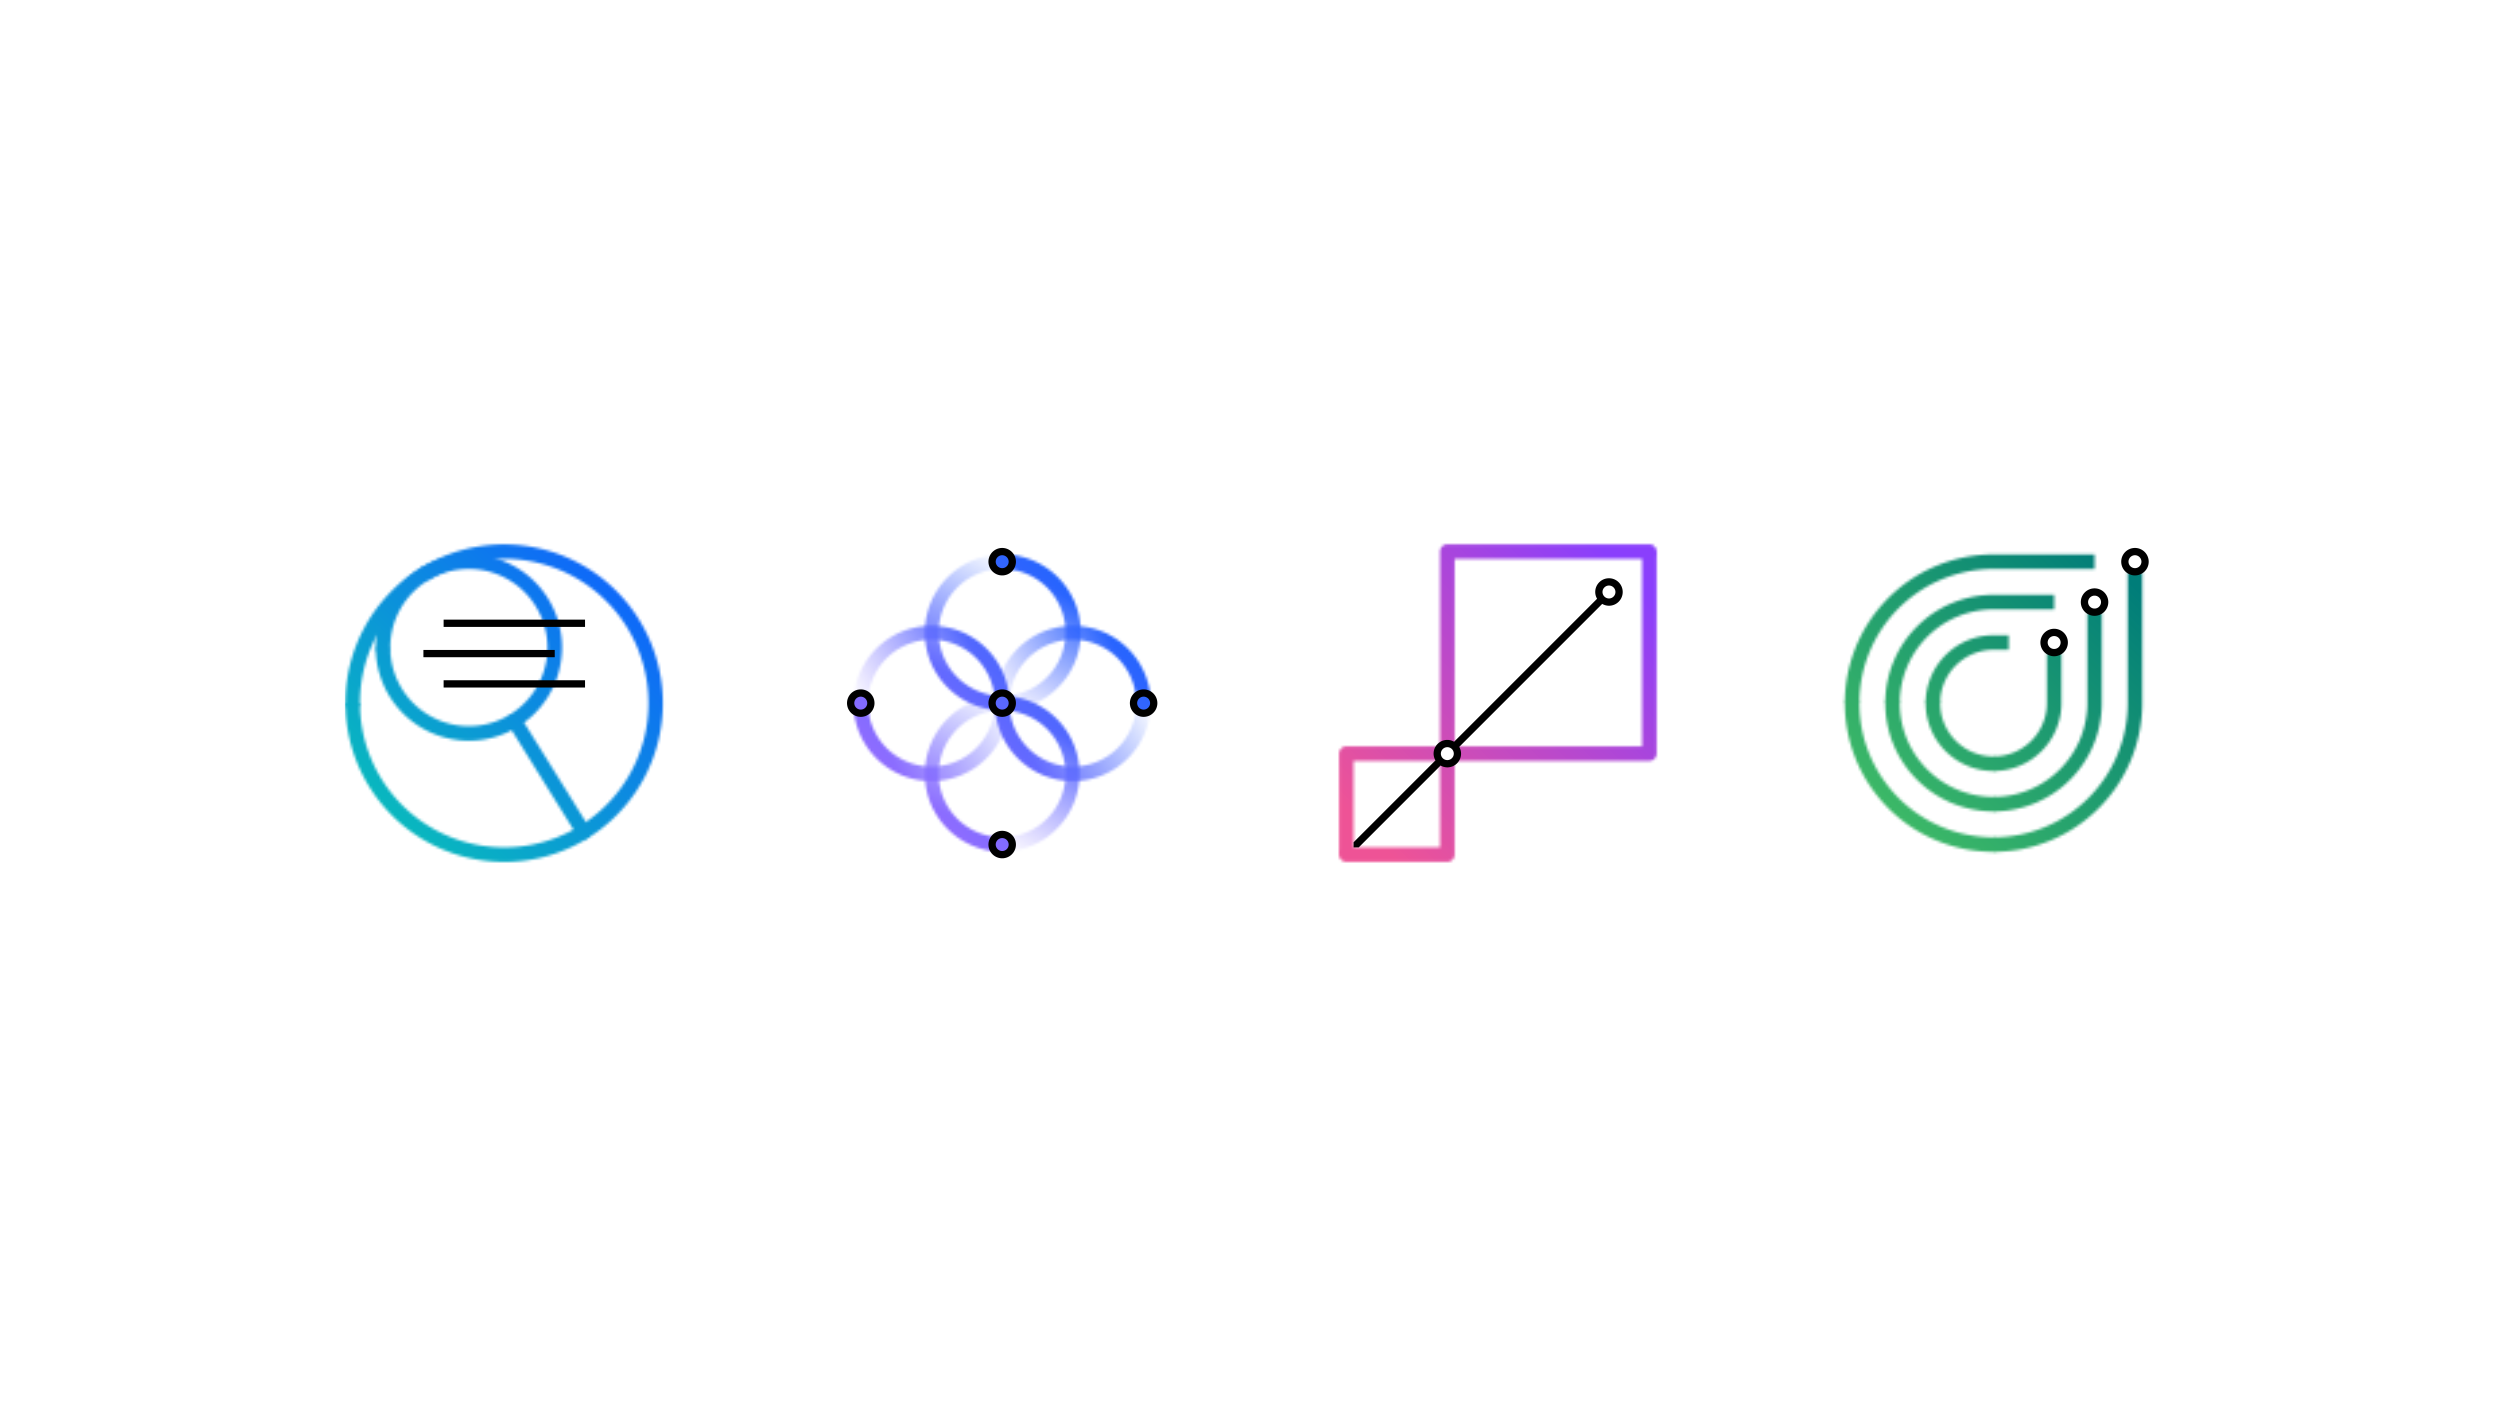 <svg id="b63bbbf9-c313-450e-8478-76a50a0ff435" data-name="Layer 1" xmlns="http://www.w3.org/2000/svg" xmlns:xlink="http://www.w3.org/1999/xlink" viewBox="0 0 928 522">
  <defs>
    <linearGradient id="a42370fb-4e87-47c2-9d84-a8d18ede9e56" x1="139.464" y1="257.663" x2="192.299" y2="257.663" gradientUnits="userSpaceOnUse">
      <stop offset="0.1" stop-color="#fff"/>
      <stop offset="0.85"/>
    </linearGradient>
    <linearGradient id="f3c6b777-5d2e-4db0-9242-bc1b5624ded2" x1="162.527" y1="204.354" x2="244.872" y2="286.7" gradientUnits="userSpaceOnUse">
      <stop offset="0" stop-color="#161616"/>
      <stop offset="0.9" stop-color="#fff"/>
    </linearGradient>
    <linearGradient id="f19d83d5-efac-4169-a4c9-f04b43f736ba" x1="128.214" y1="290.475" x2="218.062" y2="290.475" gradientUnits="userSpaceOnUse">
      <stop offset="0.1" stop-color="#fff"/>
      <stop offset="1"/>
    </linearGradient>
    <linearGradient id="ab20871a-5bc8-430a-93f5-0245be60b015" x1="351.262" y1="256.2" x2="378.271" y2="209.42" gradientUnits="userSpaceOnUse">
      <stop offset="0.1" stop-color="#fff"/>
      <stop offset="1" stop-color="#fff" stop-opacity="0"/>
    </linearGradient>
    <linearGradient id="f1c1dac6-e841-4227-a007-b5799f3f14ef" x1="-1877.738" y1="-6427.3" x2="-1850.729" y2="-6474.08" gradientTransform="translate(-1485 -6214) rotate(180)" xlink:href="#ab20871a-5bc8-430a-93f5-0245be60b015"/>
    <linearGradient id="bde1b4ea-c734-4e5e-853d-1c0618320d62" x1="351.262" y1="308.7" x2="378.271" y2="261.92" xlink:href="#ab20871a-5bc8-430a-93f5-0245be60b015"/>
    <linearGradient id="a9db4d4f-a711-4186-a080-5a73591097f1" x1="-1877.738" y1="-6479.8" x2="-1850.729" y2="-6526.58" gradientTransform="translate(-1485 -6214) rotate(180)" xlink:href="#ab20871a-5bc8-430a-93f5-0245be60b015"/>
    <linearGradient id="aa5c597d-4c3d-484a-8e87-f38f97de6fe9" x1="2588.262" y1="-1980.8" x2="2615.271" y2="-2027.58" gradientTransform="matrix(0, 1, 1, 0, 2348, -2348)" xlink:href="#ab20871a-5bc8-430a-93f5-0245be60b015"/>
    <linearGradient id="ad42362e-0797-4d1b-b353-f25cd021e74e" x1="-4114.738" y1="-4190.3" x2="-4087.729" y2="-4237.08" gradientTransform="matrix(0, -1, -1, 0, -3866, -3833)" xlink:href="#ab20871a-5bc8-430a-93f5-0245be60b015"/>
    <linearGradient id="f15213c4-b6b8-4e1c-bb9d-2def2b8f027f" x1="2588.262" y1="-1928.3" x2="2615.271" y2="-1975.08" gradientTransform="matrix(0, 1, 1, 0, 2348, -2348)" xlink:href="#ab20871a-5bc8-430a-93f5-0245be60b015"/>
    <linearGradient id="b8c912b0-648d-4dea-84d7-4d4614a661a0" x1="-4114.738" y1="-4242.8" x2="-4087.729" y2="-4289.58" gradientTransform="matrix(0, -1, -1, 0, -3866, -3833)" xlink:href="#ab20871a-5bc8-430a-93f5-0245be60b015"/>
    <linearGradient id="ba06185e-5067-4409-95ff-fc5bd55aa650" x1="556.786" y1="298.25" x2="632.618" y2="222.417" gradientUnits="userSpaceOnUse">
      <stop offset="0"/>
      <stop offset="0.105" stop-color="#343434"/>
      <stop offset="0.227" stop-color="#696969"/>
      <stop offset="0.351" stop-color="#979797"/>
      <stop offset="0.474" stop-color="#bcbcbc"/>
      <stop offset="0.596" stop-color="#dadada"/>
      <stop offset="0.717" stop-color="#eee"/>
      <stop offset="0.836" stop-color="#fbfbfb"/>
      <stop offset="0.95" stop-color="#fff"/>
    </linearGradient>
    <linearGradient id="e9d3fe49-1ac8-485f-ba6c-6c408b2afb26" x1="2027.487" y1="-13992.283" x2="1989.164" y2="-13953.961" gradientTransform="translate(2516.234 -13683.338) rotate(180)" gradientUnits="userSpaceOnUse">
      <stop offset="0.1" stop-color="#e0e0e0"/>
      <stop offset="1"/>
    </linearGradient>
    <linearGradient id="a6ea1e24-15fb-4b72-9bf0-80e8322ea6dc" x1="2019.183" y1="-13985.066" x2="1976.281" y2="-13985.066" gradientTransform="translate(2516.234 -13683.338) rotate(180)" gradientUnits="userSpaceOnUse">
      <stop offset="0.1" stop-color="#e0e0e0"/>
      <stop offset="1" stop-color="#fff"/>
    </linearGradient>
    <linearGradient id="adc9cf62-e8e1-441f-a1f4-a3fab6051a88" x1="714.8" y1="248.4" x2="745.625" y2="248.4" gradientUnits="userSpaceOnUse">
      <stop offset="0.2" stop-color="#a8a8a8"/>
      <stop offset="0.347" stop-color="gray"/>
      <stop offset="0.567" stop-color="#494949"/>
      <stop offset="0.757" stop-color="#212121"/>
      <stop offset="0.908" stop-color="#090909"/>
      <stop offset="1"/>
    </linearGradient>
    <linearGradient id="fec2f2c7-a7ef-4684-a695-f4a8c2e451a7" x1="684.8" y1="233.4" x2="777.5" y2="233.4" gradientUnits="userSpaceOnUse">
      <stop offset="0.1" stop-color="#a8a8a8"/>
      <stop offset="1"/>
    </linearGradient>
    <linearGradient id="eebdb9dd-3735-4aa6-b975-5b44db994049" x1="684.8" y1="287.25" x2="742.7" y2="287.25" gradientUnits="userSpaceOnUse">
      <stop offset="0.1" stop-color="#a8a8a8"/>
      <stop offset="0.9" stop-color="#fff"/>
    </linearGradient>
    <linearGradient id="ad9f4710-5cfb-4f56-91bd-9212bd1e63c2" x1="699.8" y1="240.9" x2="762.5" y2="240.9" gradientUnits="userSpaceOnUse">
      <stop offset="0.1" stop-color="#a8a8a8"/>
      <stop offset="0.265" stop-color="gray"/>
      <stop offset="0.513" stop-color="#494949"/>
      <stop offset="0.727" stop-color="#212121"/>
      <stop offset="0.896" stop-color="#090909"/>
      <stop offset="1"/>
    </linearGradient>
    <linearGradient id="a8653174-269e-4f39-a6a9-4b40d69a9e25" x1="699.8" y1="279.75" x2="742.7" y2="279.75" gradientUnits="userSpaceOnUse">
      <stop offset="0.1" stop-color="#a8a8a8"/>
      <stop offset="0.95" stop-color="#fff"/>
    </linearGradient>
    <linearGradient id="a26151e5-006e-49d2-b5d3-7578344bcf0b" x1="714.8" y1="272.25" x2="742.7" y2="272.25" gradientUnits="userSpaceOnUse">
      <stop offset="0.2" stop-color="#a8a8a8"/>
      <stop offset="0.95" stop-color="#fff"/>
    </linearGradient>
    <mask id="ee75162a-2983-4c87-bdfb-83a5360372f8" x="128" y="201" width="120" height="120" maskUnits="userSpaceOnUse">
      <g>
        <path d="M174.04,274.951a34.616,34.616,0,0,1-34.576-34.576h5.4a29.18,29.18,0,0,0,44.577,24.781l2.856,4.585A34.494,34.494,0,0,1,174.04,274.951Z" fill="url(#a42370fb-4e87-47c2-9d84-a8d18ede9e56)"/>
        <path d="M218.062,311.213l-2.834-4.6a53.558,53.558,0,1,0-56.545-90.974l-2.875-4.57a58.957,58.957,0,1,1,62.254,100.14Z" fill="url(#f3c6b777-5d2e-4db0-9242-bc1b5624ded2)"/>
        <path d="M187.165,319.951A59.019,59.019,0,0,1,128.214,261h5.4a53.562,53.562,0,0,0,81.612,45.617l2.834,4.6A58.8,58.8,0,0,1,187.165,319.951Z" fill="url(#f19d83d5-efac-4169-a4c9-f04b43f736ba)"/>
        <path d="M216.647,311.616a2.7,2.7,0,0,1-2.294-1.276l-25.774-41.466a2.7,2.7,0,0,1,.864-3.718,29.176,29.176,0,1,0-44.577-24.781,2.7,2.7,0,1,1-5.4,0,34.576,34.576,0,1,1,55.069,27.852l24.405,39.263a2.7,2.7,0,0,1-2.291,4.126Z" fill="#fff"/>
        <path d="M148.21,224.223A53.269,53.269,0,0,0,133.616,261a2.7,2.7,0,0,1-5.4,0,58.693,58.693,0,0,1,27.594-49.927,2.7,2.7,0,0,1,3.723.847Z" fill="#fff"/>
      </g>
    </mask>
    <linearGradient id="eadf2850-7a9c-4664-be93-31e45148415f" x1="128" y1="321" x2="248" y2="201" gradientUnits="userSpaceOnUse">
      <stop offset="0.1" stop-color="#08bdba"/>
      <stop offset="0.9" stop-color="#0f62fe"/>
    </linearGradient>
    <mask id="a0fc7eea-99e0-45a5-afa4-d3688b42214f" x="312" y="201" width="120" height="120" maskUnits="userSpaceOnUse">
      <g>
        <path d="M372,263.7a28.951,28.951,0,0,1,0-57.9v5.4a23.549,23.549,0,1,0,0,47.1Z" fill="url(#ab20871a-5bc8-430a-93f5-0245be60b015)"/>
        <path d="M372,263.7v-5.4a23.549,23.549,0,0,0,0-47.1v-5.4a28.951,28.951,0,1,1,0,57.9Z" fill="url(#f1c1dac6-e841-4227-a007-b5799f3f14ef)"/>
        <path d="M372,316.2a28.951,28.951,0,0,1,0-57.9v5.4a23.549,23.549,0,0,0,0,47.1Z" fill="url(#bde1b4ea-c734-4e5e-853d-1c0618320d62)"/>
        <path d="M372,316.2v-5.4a23.549,23.549,0,0,0,0-47.1v-5.4a28.951,28.951,0,0,1,0,57.9Z" fill="url(#a9db4d4f-a711-4186-a080-5a73591097f1)"/>
        <path d="M374.7,261h-5.4a23.549,23.549,0,0,0-47.1,0h-5.4a28.951,28.951,0,0,1,57.9,0Z" fill="url(#aa5c597d-4c3d-484a-8e87-f38f97de6fe9)"/>
        <path d="M345.75,289.951A28.985,28.985,0,0,1,316.8,261h5.4a23.549,23.549,0,0,0,47.1,0h5.4A28.985,28.985,0,0,1,345.75,289.951Z" fill="url(#ad42362e-0797-4d1b-b353-f25cd021e74e)"/>
        <path d="M427.2,261h-5.4a23.549,23.549,0,0,0-47.1,0h-5.4a28.951,28.951,0,0,1,57.9,0Z" fill="url(#f15213c4-b6b8-4e1c-bb9d-2def2b8f027f)"/>
        <path d="M398.25,289.951A28.985,28.985,0,0,1,369.3,261h5.4a23.549,23.549,0,0,0,47.1,0h5.4A28.985,28.985,0,0,1,398.25,289.951Z" fill="url(#b8c912b0-648d-4dea-84d7-4d4614a661a0)"/>
        <circle cx="372" cy="208.5" r="3.75"/>
        <circle cx="372" cy="261" r="3.75"/>
        <circle cx="319.5" cy="261" r="3.75"/>
        <circle cx="424.5" cy="261" r="3.75"/>
        <circle cx="372" cy="313.5" r="3.75"/>
      </g>
    </mask>
    <linearGradient id="f4da3996-ae28-4ba5-9780-7ed85a0245f6" x1="312" y1="321" x2="432" y2="201" gradientUnits="userSpaceOnUse">
      <stop offset="0.1" stop-color="#a56eff"/>
      <stop offset="0.9" stop-color="#0f62fe"/>
    </linearGradient>
    <mask id="ac3549cb-e1eb-4590-9dd8-7f1164f2fb87" x="496" y="201" width="120" height="120" maskUnits="userSpaceOnUse">
      <g>
        <path d="M612.234,282.453h0l-71.25-.006v-5.4l68.549,0V204.734h5.4v75.018a2.7,2.7,0,0,1-2.7,2.7Z" fill="url(#ba06185e-5067-4409-95ff-fc5bd55aa650)"/>
        <path d="M534.549,276l0-71.261a2.7,2.7,0,0,1,2.7-2.7h74.982a2.7,2.7,0,0,1,0,5.4H539.953l0,68.561Z" fill="#fff"/>
        <path d="M502.453,317.248h-5.4v-37.5a2.7,2.7,0,0,1,2.7-2.7l33.741,0v5.4l-31.04,0Z" fill="url(#e9d3fe49-1ac8-485f-ba6c-6c408b2afb26)"/>
        <polygon points="504.357 314.551 504.356 314.553 504.364 314.551 504.357 314.551" fill="#fff"/>
        <path d="M537.252,319.949h-37.5a2.7,2.7,0,1,1,0-5.4h34.8V283.505h5.4v33.743A2.7,2.7,0,0,1,537.252,319.949Z" fill="url(#a6ea1e24-15fb-4b72-9bf0-80e8322ea6dc)"/>
      </g>
    </mask>
    <linearGradient id="bfc530de-27cf-4f07-b994-5205f0b40173" x1="496" y1="321" x2="616" y2="201" gradientUnits="userSpaceOnUse">
      <stop offset="0.1" stop-color="#ee5396"/>
      <stop offset="0.9" stop-color="#8a3ffc"/>
    </linearGradient>
    <mask id="f51f2e46-e058-4b49-a721-e5c735a2e140" x="680" y="201" width="120" height="120" maskUnits="userSpaceOnUse">
      <g>
        <path d="M740,313.5A52.5,52.5,0,0,0,792.5,261V212.245" fill="none" stroke="#fff" stroke-linejoin="round" stroke-width="5.4"/>
        <path d="M740,298.5A37.5,37.5,0,0,0,777.5,261V227.246" fill="none" stroke="#fff" stroke-linejoin="round" stroke-width="5.4"/>
        <path d="M745.625,238.5H740A22.5,22.5,0,0,0,717.5,261" fill="none" stroke-linejoin="round" stroke-width="5.4" stroke="url(#adc9cf62-e8e1-441f-a1f4-a3fab6051a88)"/>
        <path d="M777.5,208.5H740A52.5,52.5,0,0,0,687.5,261" fill="none" stroke-linejoin="round" stroke-width="5.4" stroke="url(#fec2f2c7-a7ef-4684-a695-f4a8c2e451a7)"/>
        <path d="M687.5,261A52.5,52.5,0,0,0,740,313.5" fill="none" stroke-linecap="round" stroke-linejoin="round" stroke-width="5.4" stroke="url(#eebdb9dd-3735-4aa6-b975-5b44db994049)"/>
        <path d="M762.5,223.5H740A37.5,37.5,0,0,0,702.5,261" fill="none" stroke-linejoin="round" stroke-width="5.4" stroke="url(#ad9f4710-5cfb-4f56-91bd-9212bd1e63c2)"/>
        <path d="M740,283.5A22.5,22.5,0,0,0,762.5,261V242.237" fill="none" stroke="#fff" stroke-linejoin="round" stroke-width="5.4"/>
        <path d="M702.5,261A37.5,37.5,0,0,0,740,298.5" fill="none" stroke-linecap="round" stroke-linejoin="round" stroke-width="5.4" stroke="url(#a8653174-269e-4f39-a6a9-4b40d69a9e25)"/>
        <path d="M717.5,261A22.5,22.5,0,0,0,740,283.5" fill="none" stroke-linecap="round" stroke-linejoin="round" stroke-width="5.4" stroke="url(#a26151e5-006e-49d2-b5d3-7578344bcf0b)"/>
      </g>
    </mask>
    <linearGradient id="abeef4d1-1121-4309-9a1c-c817b3637064" x1="680" y1="321" x2="800" y2="201" gradientUnits="userSpaceOnUse">
      <stop offset="0.1" stop-color="#42be65"/>
      <stop offset="0.9" stop-color="#007d79"/>
    </linearGradient>
  </defs>
  <rect width="928" height="522" fill="#fff"/>
  <g>
    <g mask="url(#ee75162a-2983-4c87-bdfb-83a5360372f8)">
      <rect x="128" y="201" width="120" height="120" fill="url(#eadf2850-7a9c-4664-be93-31e45148415f)"/>
    </g>
    <rect x="164.671" y="230.009" width="52.496" height="2.7"/>
    <rect x="157.171" y="241.259" width="48.746" height="2.7"/>
    <rect x="164.671" y="252.509" width="52.496" height="2.7"/>
  </g>
  <g>
    <g mask="url(#a0fc7eea-99e0-45a5-afa4-d3688b42214f)">
      <rect x="312" y="201" width="120" height="120" fill="url(#f4da3996-ae28-4ba5-9780-7ed85a0245f6)"/>
    </g>
    <g>
      <path d="M372.014,203.4a5.1,5.1,0,1,0,5.1,5.1A5.106,5.106,0,0,0,372.014,203.4Zm0,7.5a2.4,2.4,0,1,1,2.4-2.4A2.4,2.4,0,0,1,372.014,210.9Z"/>
      <path d="M372.014,255.9a5.1,5.1,0,1,0,5.1,5.1A5.106,5.106,0,0,0,372.014,255.9Zm0,7.5a2.4,2.4,0,1,1,2.4-2.4A2.4,2.4,0,0,1,372.014,263.4Z"/>
      <path d="M372.014,308.4a5.1,5.1,0,1,0,5.1,5.1A5.106,5.106,0,0,0,372.014,308.4Zm0,7.5a2.4,2.4,0,1,1,2.4-2.4A2.4,2.4,0,0,1,372.014,315.9Z"/>
      <path d="M424.514,255.9a5.1,5.1,0,1,0,5.1,5.1A5.106,5.106,0,0,0,424.514,255.9Zm0,7.5a2.4,2.4,0,1,1,2.4-2.4A2.4,2.4,0,0,1,424.514,263.4Z"/>
      <path d="M319.514,255.9a5.1,5.1,0,1,0,5.1,5.1A5.106,5.106,0,0,0,319.514,255.9Zm0,7.5a2.4,2.4,0,1,1,2.4-2.4A2.4,2.4,0,0,1,319.514,263.4Z"/>
    </g>
  </g>
  <g>
    <g mask="url(#ac3549cb-e1eb-4590-9dd8-7f1164f2fb87)">
      <rect x="496" y="201" width="120" height="120" fill="url(#bfc530de-27cf-4f07-b994-5205f0b40173)"/>
    </g>
    <path d="M597.25,214.651a5.1,5.1,0,0,0-5.1,5.1,5.033,5.033,0,0,0,.685,2.506l-53.08,53.08a5.033,5.033,0,0,0-2.506-.685,5.1,5.1,0,0,0-5.1,5.1,5.033,5.033,0,0,0,.685,2.506l-30.383,30.383v1.908h1.908l30.383-30.383a5.033,5.033,0,0,0,2.506.685,5.1,5.1,0,0,0,5.1-5.1,5.033,5.033,0,0,0-.685-2.506l53.08-53.08a5.033,5.033,0,0,0,2.506.685,5.1,5.1,0,1,0,0-10.2Zm-60,67.5a2.4,2.4,0,1,1,2.4-2.4A2.4,2.4,0,0,1,537.25,282.151Zm60-60a2.4,2.4,0,1,1,2.4-2.4A2.4,2.4,0,0,1,597.25,222.151Z"/>
  </g>
  <g>
    <g mask="url(#f51f2e46-e058-4b49-a721-e5c735a2e140)">
      <rect x="680" y="201" width="120" height="120" fill="url(#abeef4d1-1121-4309-9a1c-c817b3637064)"/>
    </g>
    <path d="M762.5,243.6a5.1,5.1,0,1,1,5.1-5.1A5.106,5.106,0,0,1,762.5,243.6Zm0-7.5a2.4,2.4,0,1,0,2.4,2.4A2.4,2.4,0,0,0,762.5,236.1Z"/>
    <path d="M777.5,228.6a5.1,5.1,0,1,1,5.1-5.1A5.106,5.106,0,0,1,777.5,228.6Zm0-7.5a2.4,2.4,0,1,0,2.4,2.4A2.4,2.4,0,0,0,777.5,221.1Z"/>
    <path d="M792.5,213.6a5.1,5.1,0,1,1,5.1-5.1A5.106,5.106,0,0,1,792.5,213.6Zm0-7.5a2.4,2.4,0,1,0,2.4,2.4A2.4,2.4,0,0,0,792.5,206.1Z"/>
  </g>
</svg>
